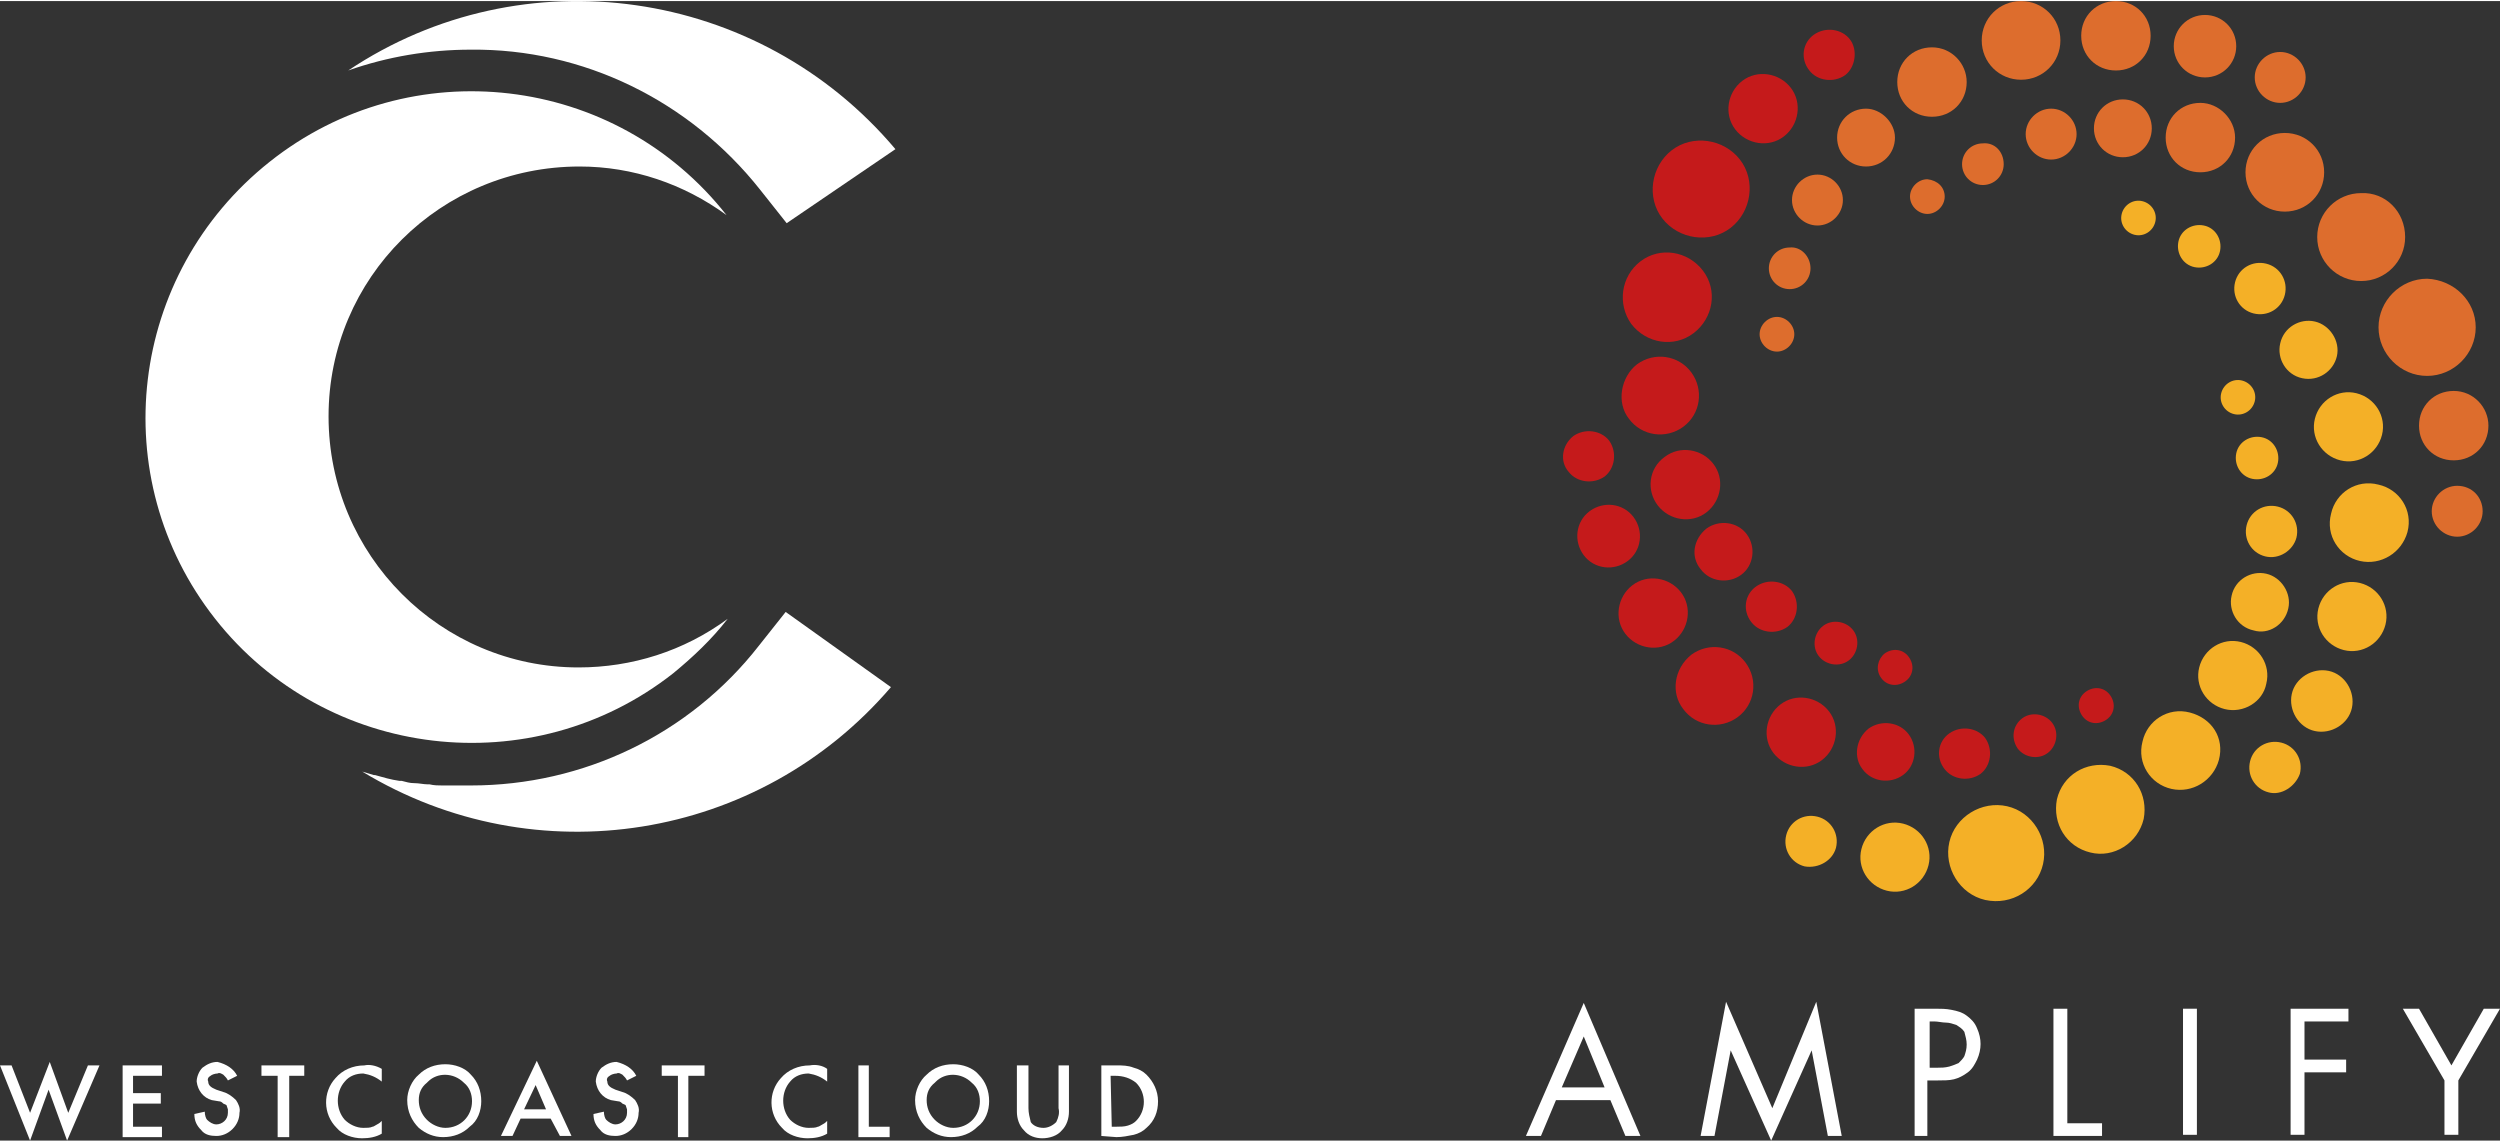 <?xml version="1.0" encoding="utf-8"?>
<!-- Generator: Adobe Illustrator 25.2.0, SVG Export Plug-In . SVG Version: 6.00 Build 0)  -->
<svg version="1.1" id="Layer_1" xmlns="http://www.w3.org/2000/svg" xmlns:xlink="http://www.w3.org/1999/xlink" x="0px" y="0px" width="300" height="137"
	 viewBox="0 0 216.1 98.5" style="enable-background:new 0 0 216.1 98.5;" xml:space="preserve">
<rect x="0" y="0" width="216.1" height="98.5" fill="#333333" stroke="none"/>
<style type="text/css">
	.st0{fill:#FFFFFF;}
	.st1{fill-rule:evenodd;clip-rule:evenodd;fill:#DD6D2D;}
	.st2{fill-rule:evenodd;clip-rule:evenodd;fill:#F4B027;}
	.st3{fill-rule:evenodd;clip-rule:evenodd;fill:#C51A1B;}
</style>
<path id="Path_4" class="st0" d="M1,92l1.6,4.1l1.7-4.4l1.6,4.4L7.6,92h1l-2.8,6.5l-1.6-4.4l-1.6,4.4L0,92H1z"/>
<path id="Path_5" class="st0" d="M14,92.9h-2.5v1.5h2.4v0.9h-2.4v2H14v0.9h-3.4v-6.2H14V92.9z"/>
<path id="Path_6" class="st0" d="M20.5,92.9l-0.8,0.4c-0.1-0.2-0.2-0.3-0.4-0.5c-0.2-0.1-0.3-0.2-0.5-0.1c-0.2,0-0.5,0.1-0.6,0.2
	c-0.2,0.1-0.3,0.3-0.2,0.5c0,0.3,0.2,0.5,0.7,0.7l0.6,0.2c0.4,0.1,0.8,0.4,1.1,0.7c0.2,0.3,0.4,0.7,0.3,1.1c0,0.5-0.2,1-0.6,1.4
	c-0.4,0.4-0.9,0.6-1.4,0.6c-0.5,0-1-0.1-1.3-0.5c-0.4-0.4-0.6-0.8-0.6-1.4l0.9-0.2c0,0.3,0.1,0.6,0.2,0.7c0.2,0.2,0.5,0.4,0.8,0.4
	c0.5,0,1-0.4,1-1c0,0,0,0,0,0c0-0.1,0-0.2,0-0.3l-0.1-0.3c0-0.1-0.1-0.1-0.3-0.2c-0.1-0.1-0.2-0.2-0.4-0.2L18.3,95
	c-0.7-0.2-1.2-0.8-1.3-1.6c0-0.4,0.2-0.9,0.5-1.2c0.4-0.3,0.8-0.5,1.3-0.5C19.6,91.9,20.2,92.3,20.5,92.9z"/>
<path id="Path_7" class="st0" d="M25,92.9v5.3H24v-5.3h-1.4V92h3.7v0.9H25z"/>
<path id="Path_8" class="st0" d="M33,92.3v1.1c-0.5-0.4-1-0.6-1.6-0.7c-0.6,0-1.2,0.2-1.6,0.7c-0.8,0.9-0.8,2.4,0,3.3
	c0.4,0.4,1,0.7,1.6,0.7c0.3,0,0.6,0,0.8-0.1c0.1,0,0.2-0.1,0.4-0.2c0.2-0.1,0.3-0.2,0.4-0.3v1.1c-0.5,0.3-1.1,0.4-1.7,0.4
	c-0.8,0-1.7-0.3-2.2-0.9c-1.2-1.2-1.2-3.1-0.1-4.3c0.6-0.7,1.5-1.1,2.5-1.1C31.9,91.9,32.5,92,33,92.3z"/>
<path id="Path_9" class="st0" d="M35.2,95c0-0.8,0.4-1.7,1-2.2c0.6-0.6,1.4-0.9,2.3-0.9c0.8,0,1.7,0.3,2.2,0.9
	c0.6,0.6,0.9,1.4,0.9,2.3c0,0.8-0.3,1.7-1,2.2c-0.6,0.6-1.4,0.9-2.3,0.9c-0.8,0-1.5-0.3-2.1-0.8C35.6,96.8,35.2,96,35.2,95z
	 M36.2,95c0,0.6,0.2,1.2,0.7,1.7c0.4,0.4,1,0.7,1.6,0.7c1.3,0,2.3-1,2.3-2.3c0,0,0,0,0,0c0-0.6-0.2-1.2-0.7-1.6
	c-0.9-0.9-2.3-0.9-3.1-0.1c0,0,0,0-0.1,0.1C36.4,93.9,36.2,94.4,36.2,95z"/>
<path id="Path_10" class="st0" d="M47.6,96.6H45l-0.7,1.5h-1l3.1-6.5l3,6.5h-1L47.6,96.6z M47.2,95.8l-0.9-2.1l-1,2.1H47.2z"/>
<path id="Path_11" class="st0" d="M55,92.9l-0.8,0.4c-0.1-0.2-0.2-0.3-0.4-0.5c-0.2-0.1-0.3-0.2-0.5-0.1c-0.2,0-0.5,0.1-0.6,0.2
	c-0.2,0.1-0.3,0.3-0.2,0.5c0,0.3,0.2,0.5,0.7,0.7l0.6,0.2c0.4,0.1,0.8,0.4,1.1,0.7c0.2,0.3,0.4,0.7,0.3,1.1c0,0.5-0.2,1-0.6,1.4
	c-0.4,0.4-0.9,0.6-1.4,0.6c-0.5,0-1-0.1-1.3-0.5c-0.4-0.4-0.6-0.8-0.6-1.4l0.9-0.2c0,0.3,0.1,0.6,0.2,0.7c0.2,0.2,0.5,0.4,0.8,0.4
	c0.5,0,1-0.4,1-1c0,0,0,0,0,0c0-0.1,0-0.2,0-0.3l-0.1-0.3c0-0.1-0.1-0.1-0.3-0.2c-0.1-0.1-0.2-0.2-0.4-0.2L52.8,95
	c-0.7-0.2-1.2-0.8-1.3-1.6c0-0.4,0.2-0.9,0.5-1.2c0.4-0.3,0.8-0.5,1.3-0.5C54.1,91.9,54.7,92.3,55,92.9z"/>
<path id="Path_12" class="st0" d="M59.5,92.9v5.3h-0.9v-5.3h-1.4V92h3.7v0.9H59.5z"/>
<path id="Path_13" class="st0" d="M71.5,92.3v1.1c-0.5-0.4-1-0.6-1.6-0.7c-0.6,0-1.2,0.2-1.6,0.7c-0.8,0.9-0.8,2.4,0,3.3
	c0.4,0.4,1,0.7,1.6,0.7c0.3,0,0.6,0,0.8-0.1c0.1,0,0.2-0.1,0.4-0.2c0.2-0.1,0.3-0.2,0.4-0.3v1.1c-0.5,0.3-1.1,0.4-1.7,0.4
	c-0.8,0-1.7-0.3-2.2-0.9c-1.2-1.2-1.2-3.1-0.1-4.3c0.6-0.7,1.5-1.1,2.5-1.1C70.5,91.9,71.1,92,71.5,92.3z"/>
<path id="Path_14" class="st0" d="M75.1,92v5.3h1.8v0.9h-2.7V92H75.1z"/>
<path id="Path_15" class="st0" d="M79.1,95c0-0.8,0.4-1.7,1-2.2c0.6-0.6,1.4-0.9,2.3-0.9c0.8,0,1.7,0.3,2.2,0.9
	c0.6,0.6,0.9,1.4,0.9,2.3c0,0.8-0.3,1.7-1,2.2c-0.6,0.6-1.4,0.9-2.3,0.9c-0.8,0-1.5-0.3-2.1-0.8C79.5,96.8,79.1,96,79.1,95z
	 M80.1,95c0,0.6,0.2,1.2,0.7,1.7c0.4,0.4,1,0.7,1.6,0.7c1.3,0,2.3-1,2.3-2.3c0,0,0,0,0,0c0-0.6-0.2-1.2-0.7-1.6
	c-0.9-0.9-2.3-0.9-3.1-0.1c0,0,0,0-0.1,0.1C80.3,93.9,80.1,94.4,80.1,95z"/>
<path id="Path_16" class="st0" d="M88.9,92v3.7c0,0.4,0.1,0.8,0.2,1.2c0.2,0.3,0.6,0.5,1.1,0.5c0.4,0,0.8-0.2,1.1-0.5
	c0.2-0.4,0.3-0.8,0.2-1.2V92h0.9v4c0,0.6-0.2,1.2-0.6,1.6c-0.4,0.5-1.1,0.7-1.7,0.7c-0.6,0-1.2-0.2-1.6-0.7c-0.4-0.4-0.6-1-0.6-1.6
	v-4H88.9z"/>
<path id="Path_17" class="st0" d="M95.2,98.1V92h1.3c0.5,0,1,0,1.5,0.2c0.4,0.1,0.8,0.3,1.1,0.6c0.6,0.6,1,1.4,1,2.3
	c0,0.9-0.3,1.7-1,2.3c-0.3,0.3-0.7,0.5-1.1,0.6c-0.5,0.1-1,0.2-1.5,0.2L95.2,98.1L95.2,98.1z M96.1,97.3h0.4c0.3,0,0.7,0,1-0.1
	c0.3-0.1,0.5-0.2,0.7-0.4c0.9-0.9,0.9-2.4,0-3.3c-0.5-0.4-1.1-0.6-1.8-0.6h-0.4L96.1,97.3L96.1,97.3z"/>
<path id="Path_18" class="st0" d="M50,57.6c-11.9,0-21.6-9.7-21.6-21.7s9.7-21.6,21.7-21.6c4.6,0,9,1.5,12.7,4.2
	C53.2,6.3,35.5,4.2,23.3,13.9S9,41.2,18.6,53.4S46,67.7,58.2,58.1c1.7-1.4,3.3-2.9,4.7-4.7C59.1,56.2,54.6,57.6,50,57.6z"/>
<path id="Path_19" class="st0" d="M65.7,16.3l2.3,2.9l9.4-6.4C65.6-1.2,45.2-4.1,30.1,6c3.4-1.2,7-1.8,10.6-1.8
	C50.4,4.1,59.6,8.6,65.7,16.3z"/>
<g id="Group_5" transform="translate(18.813 52.803)">
	<path id="Path_20" class="st0" d="M46.8,2.9c-6,7.7-15.2,12.1-24.9,12.1h-1.4c-0.3,0-0.7,0-1.1,0l0,0c-0.3,0-0.7,0-1.1-0.1
		c-0.1,0-0.2,0-0.2,0c-0.3,0-0.7-0.1-1.1-0.1l0,0c-0.4,0-0.7-0.1-1.1-0.2c0,0-0.1,0-0.2,0c-0.7-0.1-1.4-0.3-2.1-0.5c0,0-0.1,0-0.1,0
		l-1-0.3c15,9.1,34.3,6,45.7-7.3L49.1,0L46.8,2.9z"/>
</g>
<path id="Path_735" class="st0" d="M136.9,89.5l1.8,4.4H135L136.9,89.5z M131.9,98.1h1.3l1.3-3.1h4.7l1.3,3.1h1.3l-4.9-11.5
	L131.9,98.1z"/>
<path id="Path_736" class="st0" d="M153.2,95.7l-4-9.2L147,98.1h1.2l1.4-7.4h0l3.5,7.8l3.5-7.8h0l1.4,7.4h1.2l-2.2-11.6L153.2,95.7z
	"/>
<path id="Path_737" class="st0" d="M166.7,98.1h-1.2V87.1h1.8c0.5,0,0.9,0,1.4,0.1c0.5,0.1,0.9,0.2,1.3,0.5c0.4,0.3,0.7,0.6,0.9,1.1
	c0.4,0.9,0.4,1.8,0,2.7c-0.2,0.4-0.4,0.8-0.8,1.1c-0.4,0.3-0.8,0.5-1.2,0.6c-0.4,0.1-0.9,0.1-1.4,0.1h-0.9V98.1z M166.7,92.2h0.8
	c0.3,0,0.6,0,1-0.1c0.3-0.1,0.6-0.2,0.8-0.3c0.2-0.2,0.4-0.4,0.5-0.6c0.1-0.3,0.2-0.6,0.2-1c0-0.4-0.1-0.7-0.2-1.1
	c-0.2-0.3-0.4-0.4-0.7-0.6c-0.3-0.1-0.6-0.2-0.9-0.2c-0.3,0-0.7-0.1-1-0.1h-0.4V92.2z"/>
<path id="Path_738" class="st0" d="M178.7,97h3v1.1h-4.2V87.1h1.2L178.7,97z"/>
<rect id="Rectangle_411" x="188.7" y="87.1" class="st0" width="1.2" height="10.9"/>
<path id="Path_739" class="st0" d="M199.2,88.3v3.2h3.6v1.1h-3.6v5.4H198V87.1h5v1.1H199.2z"/>
<path id="Path_740" class="st0" d="M207.7,87.1h1.4l2.8,4.9l2.8-4.9h1.4l-3.6,6.2v4.7h-1.2v-4.7L207.7,87.1z"/>
<path id="Path_741" class="st1" d="M168.1,16.9c0,0.8-0.7,1.5-1.5,1.5s-1.5-0.7-1.5-1.5c0-0.8,0.7-1.5,1.5-1.5
	C167.5,15.5,168.1,16.1,168.1,16.9C168.1,16.9,168.1,16.9,168.1,16.9"/>
<path id="Path_742" class="st1" d="M155.1,28.8c0,0.8-0.7,1.5-1.5,1.5c-0.8,0-1.5-0.7-1.5-1.5c0-0.8,0.7-1.5,1.5-1.5c0,0,0,0,0,0
	C154.4,27.3,155.1,28,155.1,28.8C155.1,28.8,155.1,28.8,155.1,28.8"/>
<path id="Path_743" class="st1" d="M173.2,14.1c0,1-0.8,1.8-1.8,1.8s-1.8-0.8-1.8-1.8c0-1,0.8-1.8,1.8-1.8l0,0
	C172.4,12.2,173.2,13,173.2,14.1"/>
<path id="Path_744" class="st1" d="M156.5,23.1c0,1-0.8,1.8-1.8,1.8c-1,0-1.8-0.8-1.8-1.8s0.8-1.8,1.8-1.8h0
	C155.7,21.2,156.5,22.1,156.5,23.1"/>
<path id="Path_745" class="st1" d="M179.5,11.5c0,1.2-1,2.2-2.2,2.2c-1.2,0-2.2-1-2.2-2.2c0-1.2,1-2.2,2.2-2.2l0,0
	C178.5,9.3,179.5,10.3,179.5,11.5"/>
<path id="Path_746" class="st1" d="M159.3,17.2c0,1.2-1,2.2-2.2,2.2c-1.2,0-2.2-1-2.2-2.2c0-1.2,1-2.2,2.2-2.2l0,0
	C158.3,15,159.3,16,159.3,17.2"/>
<path id="Path_747" class="st1" d="M214.6,44.1c0,1.2-1,2.2-2.2,2.2s-2.2-1-2.2-2.2c0-1.2,1-2.2,2.2-2.2l0,0
	C213.7,41.9,214.6,42.9,214.6,44.1"/>
<path id="Path_748" class="st1" d="M199.3,6.6c0,1.2-1,2.2-2.2,2.2c-1.2,0-2.2-1-2.2-2.2s1-2.2,2.2-2.2l0,0
	C198.3,4.4,199.3,5.4,199.3,6.6"/>
<path id="Path_749" class="st1" d="M186,11c0,1.4-1.1,2.5-2.5,2.5S181,12.4,181,11c0-1.4,1.1-2.5,2.5-2.5c0,0,0,0,0,0
	C184.9,8.5,186,9.6,186,11"/>
<path id="Path_750" class="st1" d="M163.8,11.8c0,1.4-1.1,2.5-2.5,2.5s-2.5-1.1-2.5-2.5c0-1.4,1.1-2.5,2.5-2.5
	C162.6,9.3,163.8,10.5,163.8,11.8C163.8,11.8,163.8,11.8,163.8,11.8"/>
<path id="Path_751" class="st1" d="M193.2,11.8c0,1.7-1.3,3-3,3c-1.7,0-3-1.3-3-3s1.3-3,3-3C191.8,8.8,193.2,10.2,193.2,11.8"/>
<path id="Path_752" class="st1" d="M185.9,3c0,1.7-1.3,3-3,3s-3-1.3-3-3s1.3-3,3-3S185.9,1.3,185.9,3"/>
<path id="Path_753" class="st1" d="M170,7c0,1.7-1.3,3-3,3s-3-1.3-3-3s1.3-3,3-3S170,5.4,170,7"/>
<path id="Path_754" class="st1" d="M215.1,36.7c0,1.7-1.3,3-3,3s-3-1.3-3-3s1.3-3,3-3S215.1,35.1,215.1,36.7"/>
<path id="Path_755" class="st1" d="M193.3,3.9c0,1.5-1.2,2.7-2.7,2.7c-1.5,0-2.7-1.2-2.7-2.7c0-1.5,1.2-2.7,2.7-2.7
	C192.1,1.2,193.3,2.4,193.3,3.9C193.3,3.9,193.3,3.9,193.3,3.9"/>
<path id="Path_756" class="st1" d="M200.9,14.8c0,1.9-1.5,3.4-3.4,3.4c-1.9,0-3.4-1.5-3.4-3.4s1.5-3.4,3.4-3.4
	C199.4,11.4,200.9,12.9,200.9,14.8L200.9,14.8"/>
<path id="Path_757" class="st1" d="M178.1,3.4c0,1.9-1.5,3.4-3.4,3.4s-3.4-1.5-3.4-3.4c0-1.9,1.5-3.4,3.4-3.4
	C176.6,0,178.1,1.5,178.1,3.4C178.1,3.4,178.1,3.4,178.1,3.4"/>
<path id="Path_758" class="st1" d="M207.9,20.4c0,2.1-1.7,3.8-3.8,3.8c-2.1,0-3.8-1.7-3.8-3.8s1.7-3.8,3.8-3.8l0,0
	C206.2,16.5,207.9,18.2,207.9,20.4"/>
<path id="Path_759" class="st1" d="M214,28.2c0,2.3-1.9,4.2-4.2,4.2c-2.3,0-4.2-1.9-4.2-4.2c0-2.3,1.9-4.2,4.2-4.2
	C212.1,24.1,214,25.9,214,28.2L214,28.2"/>
<path id="Path_760" class="st2" d="M193.1,35.7c-0.8-0.2-1.3-1-1.1-1.8c0.2-0.8,1-1.3,1.8-1.1c0.8,0.2,1.3,1,1.1,1.8c0,0,0,0,0,0
	C194.7,35.4,193.9,35.9,193.1,35.7"/>
<path id="Path_761" class="st2" d="M184.5,20.2c-0.8-0.2-1.3-1-1.1-1.8s1-1.3,1.8-1.1c0.8,0.2,1.3,1,1.1,1.8c0,0,0,0,0,0
	C186.1,19.9,185.3,20.4,184.5,20.2"/>
<path id="Path_762" class="st2" d="M194.7,41.3c-1-0.2-1.6-1.2-1.4-2.2c0.2-1,1.2-1.6,2.2-1.4s1.6,1.2,1.4,2.2c0,0,0,0,0,0
	C196.7,40.9,195.7,41.5,194.7,41.3"/>
<path id="Path_763" class="st2" d="M189.7,23c-1-0.2-1.6-1.2-1.4-2.2c0.2-1,1.2-1.6,2.2-1.4c1,0.2,1.6,1.2,1.4,2.2c0,0,0,0,0,0
	C191.7,22.6,190.7,23.2,189.7,23"/>
<path id="Path_764" class="st2" d="M195.8,48c-1.2-0.3-1.9-1.5-1.6-2.7c0.3-1.2,1.5-1.9,2.7-1.6c1.2,0.3,1.9,1.5,1.6,2.7
	C198.2,47.5,197,48.3,195.8,48C195.8,48,195.8,48,195.8,48"/>
<path id="Path_765" class="st2" d="M194.8,27c-1.2-0.3-1.9-1.5-1.6-2.7c0.3-1.2,1.5-1.9,2.7-1.6c1.2,0.3,1.9,1.5,1.6,2.7
	C197.2,26.6,196,27.3,194.8,27C194.8,27,194.8,27,194.8,27"/>
<path id="Path_766" class="st2" d="M156,74.8c-1.2-0.3-1.9-1.5-1.6-2.7c0.3-1.2,1.5-1.9,2.7-1.6c1.2,0.3,1.9,1.5,1.6,2.7
	C158.4,74.3,157.2,75,156,74.8C156,74.8,156,74.8,156,74.8"/>
<path id="Path_767" class="st2" d="M196.1,68.4c-1.2-0.3-1.9-1.5-1.6-2.7c0.3-1.2,1.5-1.9,2.7-1.6c1.2,0.3,1.9,1.5,1.6,2.7
	C198.4,67.9,197.2,68.7,196.1,68.4C196.1,68.4,196.1,68.4,196.1,68.4"/>
<path id="Path_768" class="st2" d="M194.8,54.4c-1.4-0.3-2.2-1.7-1.9-3c0.3-1.4,1.7-2.2,3-1.9s2.2,1.7,1.9,3c0,0,0,0,0,0
	C197.5,53.9,196.1,54.8,194.8,54.4C194.8,54.4,194.8,54.4,194.8,54.4"/>
<path id="Path_769" class="st2" d="M199,32.6c-1.4-0.3-2.2-1.7-1.9-3c0.3-1.4,1.7-2.2,3-1.9s2.2,1.7,1.9,3c0,0,0,0,0,0
	C201.7,32,200.4,32.9,199,32.6C199,32.6,199,32.6,199,32.6"/>
<path id="Path_770" class="st2" d="M192.3,61.2c-1.6-0.4-2.6-2-2.2-3.6c0.4-1.6,2-2.6,3.6-2.2s2.6,2,2.2,3.6c0,0,0,0,0,0
	C195.6,60.6,193.9,61.6,192.3,61.2"/>
<path id="Path_771" class="st2" d="M202.6,56.1c-1.6-0.4-2.6-2-2.2-3.6c0.4-1.6,2-2.6,3.6-2.2c1.6,0.4,2.6,2,2.2,3.6c0,0,0,0,0,0
	C205.8,55.5,204.2,56.5,202.6,56.1"/>
<path id="Path_772" class="st2" d="M202.3,39.7c-1.6-0.4-2.6-2-2.2-3.6s2-2.6,3.6-2.2c1.6,0.4,2.6,2,2.2,3.6c0,0,0,0,0,0
	C205.5,39.1,203.9,40.1,202.3,39.7"/>
<path id="Path_773" class="st2" d="M163.1,76.9c-1.6-0.4-2.6-2-2.2-3.6c0.4-1.6,2-2.6,3.6-2.2c1.6,0.4,2.6,2,2.2,3.6c0,0,0,0,0,0
	C166.3,76.3,164.7,77.3,163.1,76.9"/>
<path id="Path_774" class="st2" d="M200.1,63.1c-1.4-0.3-2.3-1.8-2-3.2c0.3-1.4,1.8-2.3,3.2-2c1.4,0.3,2.3,1.8,2,3.2
	C203,62.5,201.5,63.4,200.1,63.1C200.1,63.1,200.1,63.1,200.1,63.1"/>
<path id="Path_775" class="st2" d="M187.7,68.1c-1.8-0.4-3-2.2-2.5-4.1c0.4-1.8,2.2-3,4.1-2.5s3,2.2,2.5,4.1c0,0,0,0,0,0
	C191.3,67.4,189.5,68.5,187.7,68.1C187.7,68.1,187.7,68.1,187.7,68.1"/>
<path id="Path_776" class="st2" d="M204,48.4c-1.8-0.4-3-2.2-2.5-4.1c0.4-1.8,2.2-3,4.1-2.5c1.8,0.4,3,2.2,2.5,4.1c0,0,0,0,0,0
	C207.6,47.7,205.8,48.8,204,48.4C204,48.4,204,48.4,204,48.4"/>
<path id="Path_777" class="st2" d="M180.7,73.6c-2.1-0.5-3.3-2.5-2.9-4.6c0.5-2.1,2.5-3.3,4.6-2.9c2.1,0.5,3.3,2.5,2.9,4.6
	c0,0,0,0,0,0C184.8,72.8,182.7,74.1,180.7,73.6C180.7,73.6,180.7,73.6,180.7,73.6"/>
<path id="Path_778" class="st2" d="M171.6,77.7c-2.2-0.5-3.6-2.8-3.1-5c0.5-2.2,2.8-3.6,5-3.1c2.2,0.5,3.6,2.8,3.1,5
	C176.1,76.8,173.9,78.2,171.6,77.7"/>
<path id="Path_779" class="st3" d="M162.9,56.4c0.7-0.5,1.6-0.4,2.1,0.3c0.5,0.7,0.4,1.6-0.3,2.1c-0.7,0.5-1.6,0.4-2.1-0.3
	C162.1,57.8,162.3,56.9,162.9,56.4C162.9,56.4,162.9,56.4,162.9,56.4"/>
<path id="Path_780" class="st3" d="M180.3,59.7c0.7-0.5,1.6-0.4,2.1,0.3s0.4,1.6-0.3,2.1c-0.7,0.5-1.6,0.4-2.1-0.3
	C179.5,61.1,179.6,60.2,180.3,59.7C180.3,59.7,180.3,59.7,180.3,59.7"/>
<path id="Path_781" class="st3" d="M157.6,54c0.8-0.6,2-0.4,2.6,0.4s0.4,2-0.4,2.6c-0.8,0.6-2,0.4-2.6-0.4c0,0,0,0,0,0
	C156.6,55.8,156.8,54.6,157.6,54"/>
<path id="Path_782" class="st3" d="M174.8,62c0.8-0.6,2-0.4,2.6,0.4c0.6,0.8,0.4,2-0.4,2.6c-0.8,0.6-2,0.4-2.6-0.4c0,0,0,0,0,0
	C173.8,63.7,174,62.6,174.8,62"/>
<path id="Path_783" class="st3" d="M151.8,50.6c1-0.7,2.4-0.5,3.1,0.4c0.7,1,0.5,2.4-0.4,3.1c-1,0.7-2.4,0.5-3.1-0.4
	C150.6,52.7,150.8,51.3,151.8,50.6C151.8,50.6,151.8,50.6,151.8,50.6"/>
<path id="Path_784" class="st3" d="M168.5,63.3c1-0.7,2.4-0.5,3.1,0.4c0.7,1,0.5,2.4-0.4,3.1c-1,0.7-2.4,0.5-3.1-0.4
	C167.3,65.4,167.5,64,168.5,63.3C168.5,63.3,168.5,63.3,168.5,63.3"/>
<path id="Path_785" class="st3" d="M156.8,2.9c1-0.7,2.4-0.5,3.1,0.4s0.5,2.4-0.4,3.1c-1,0.7-2.4,0.5-3.1-0.4
	C155.6,5,155.8,3.6,156.8,2.9C156.8,2.9,156.8,2.9,156.8,2.9"/>
<path id="Path_786" class="st3" d="M136,37.6c1-0.7,2.4-0.5,3.1,0.4c0.7,1,0.5,2.4-0.4,3.1c-1,0.7-2.4,0.5-3.1-0.4
	C134.8,39.8,135,38.4,136,37.6C136,37.6,136,37.6,136,37.6"/>
<path id="Path_787" class="st3" d="M147.5,45.6c1.1-0.8,2.7-0.6,3.5,0.5s0.6,2.7-0.5,3.5c-1.1,0.8-2.7,0.6-3.5-0.5c0,0,0,0,0,0
	C146.1,48,146.4,46.5,147.5,45.6"/>
<path id="Path_788" class="st3" d="M161.5,62.9c1.1-0.8,2.7-0.6,3.5,0.5c0.8,1.1,0.6,2.7-0.5,3.5c-1.1,0.8-2.7,0.6-3.5-0.5
	c0,0,0,0,0,0C160.2,65.4,160.4,63.8,161.5,62.9"/>
<path id="Path_789" class="st3" d="M143.9,39.4c1.3-1,3.2-0.7,4.2,0.6s0.7,3.2-0.6,4.2c-1.3,1-3.2,0.7-4.2-0.6l0,0
	C142.3,42.3,142.5,40.4,143.9,39.4"/>
<path id="Path_790" class="st3" d="M141.1,50.5c1.3-1,3.2-0.7,4.2,0.6s0.7,3.2-0.6,4.2c-1.3,1-3.2,0.7-4.2-0.6c0,0,0,0,0,0
	C139.5,53.4,139.8,51.5,141.1,50.5"/>
<path id="Path_791" class="st3" d="M153.9,60.8c1.3-1,3.2-0.7,4.2,0.6c1,1.3,0.7,3.2-0.6,4.2c-1.3,1-3.2,0.7-4.2-0.6c0,0,0,0,0,0
	C152.3,63.7,152.6,61.8,153.9,60.8"/>
<path id="Path_792" class="st3" d="M150.6,6.9c1.3-1,3.2-0.7,4.2,0.6s0.7,3.2-0.6,4.2s-3.2,0.7-4.2-0.6l0,0
	C149,9.8,149.3,7.9,150.6,6.9"/>
<path id="Path_793" class="st3" d="M137.4,44.1c1.2-0.9,2.9-0.7,3.8,0.5s0.7,2.9-0.5,3.8c-1.2,0.9-2.9,0.7-3.8-0.5
	C136,46.7,136.2,45,137.4,44.1C137.4,44.1,137.4,44.1,137.4,44.1"/>
<path id="Path_794" class="st3" d="M141.5,31.4c1.5-1.1,3.6-0.8,4.7,0.7s0.8,3.6-0.7,4.7c-1.5,1.1-3.6,0.8-4.7-0.7
	C139.7,34.7,140.1,32.5,141.5,31.4C141.5,31.4,141.5,31.4,141.5,31.4"/>
<path id="Path_795" class="st3" d="M146.2,56.5c1.5-1.1,3.6-0.8,4.7,0.7c1.1,1.5,0.8,3.6-0.7,4.7c-1.5,1.1-3.6,0.8-4.7-0.7
	C144.4,59.8,144.7,57.7,146.2,56.5C146.2,56.6,146.2,56.6,146.2,56.5"/>
<path id="Path_796" class="st3" d="M141.8,22.5c1.7-1.3,4.1-0.9,5.4,0.8c1.3,1.7,0.9,4.1-0.8,5.4c-1.7,1.3-4.1,0.9-5.4-0.8
	c0,0,0,0,0,0C139.8,26.2,140.1,23.8,141.8,22.5"/>
<path id="Path_797" class="st3" d="M144.5,12.9c1.8-1.4,4.5-1,5.9,0.8c1.4,1.8,1,4.5-0.8,5.9c-1.8,1.4-4.5,1-5.9-0.8
	C142.3,17,142.7,14.3,144.5,12.9"/>
</svg>
